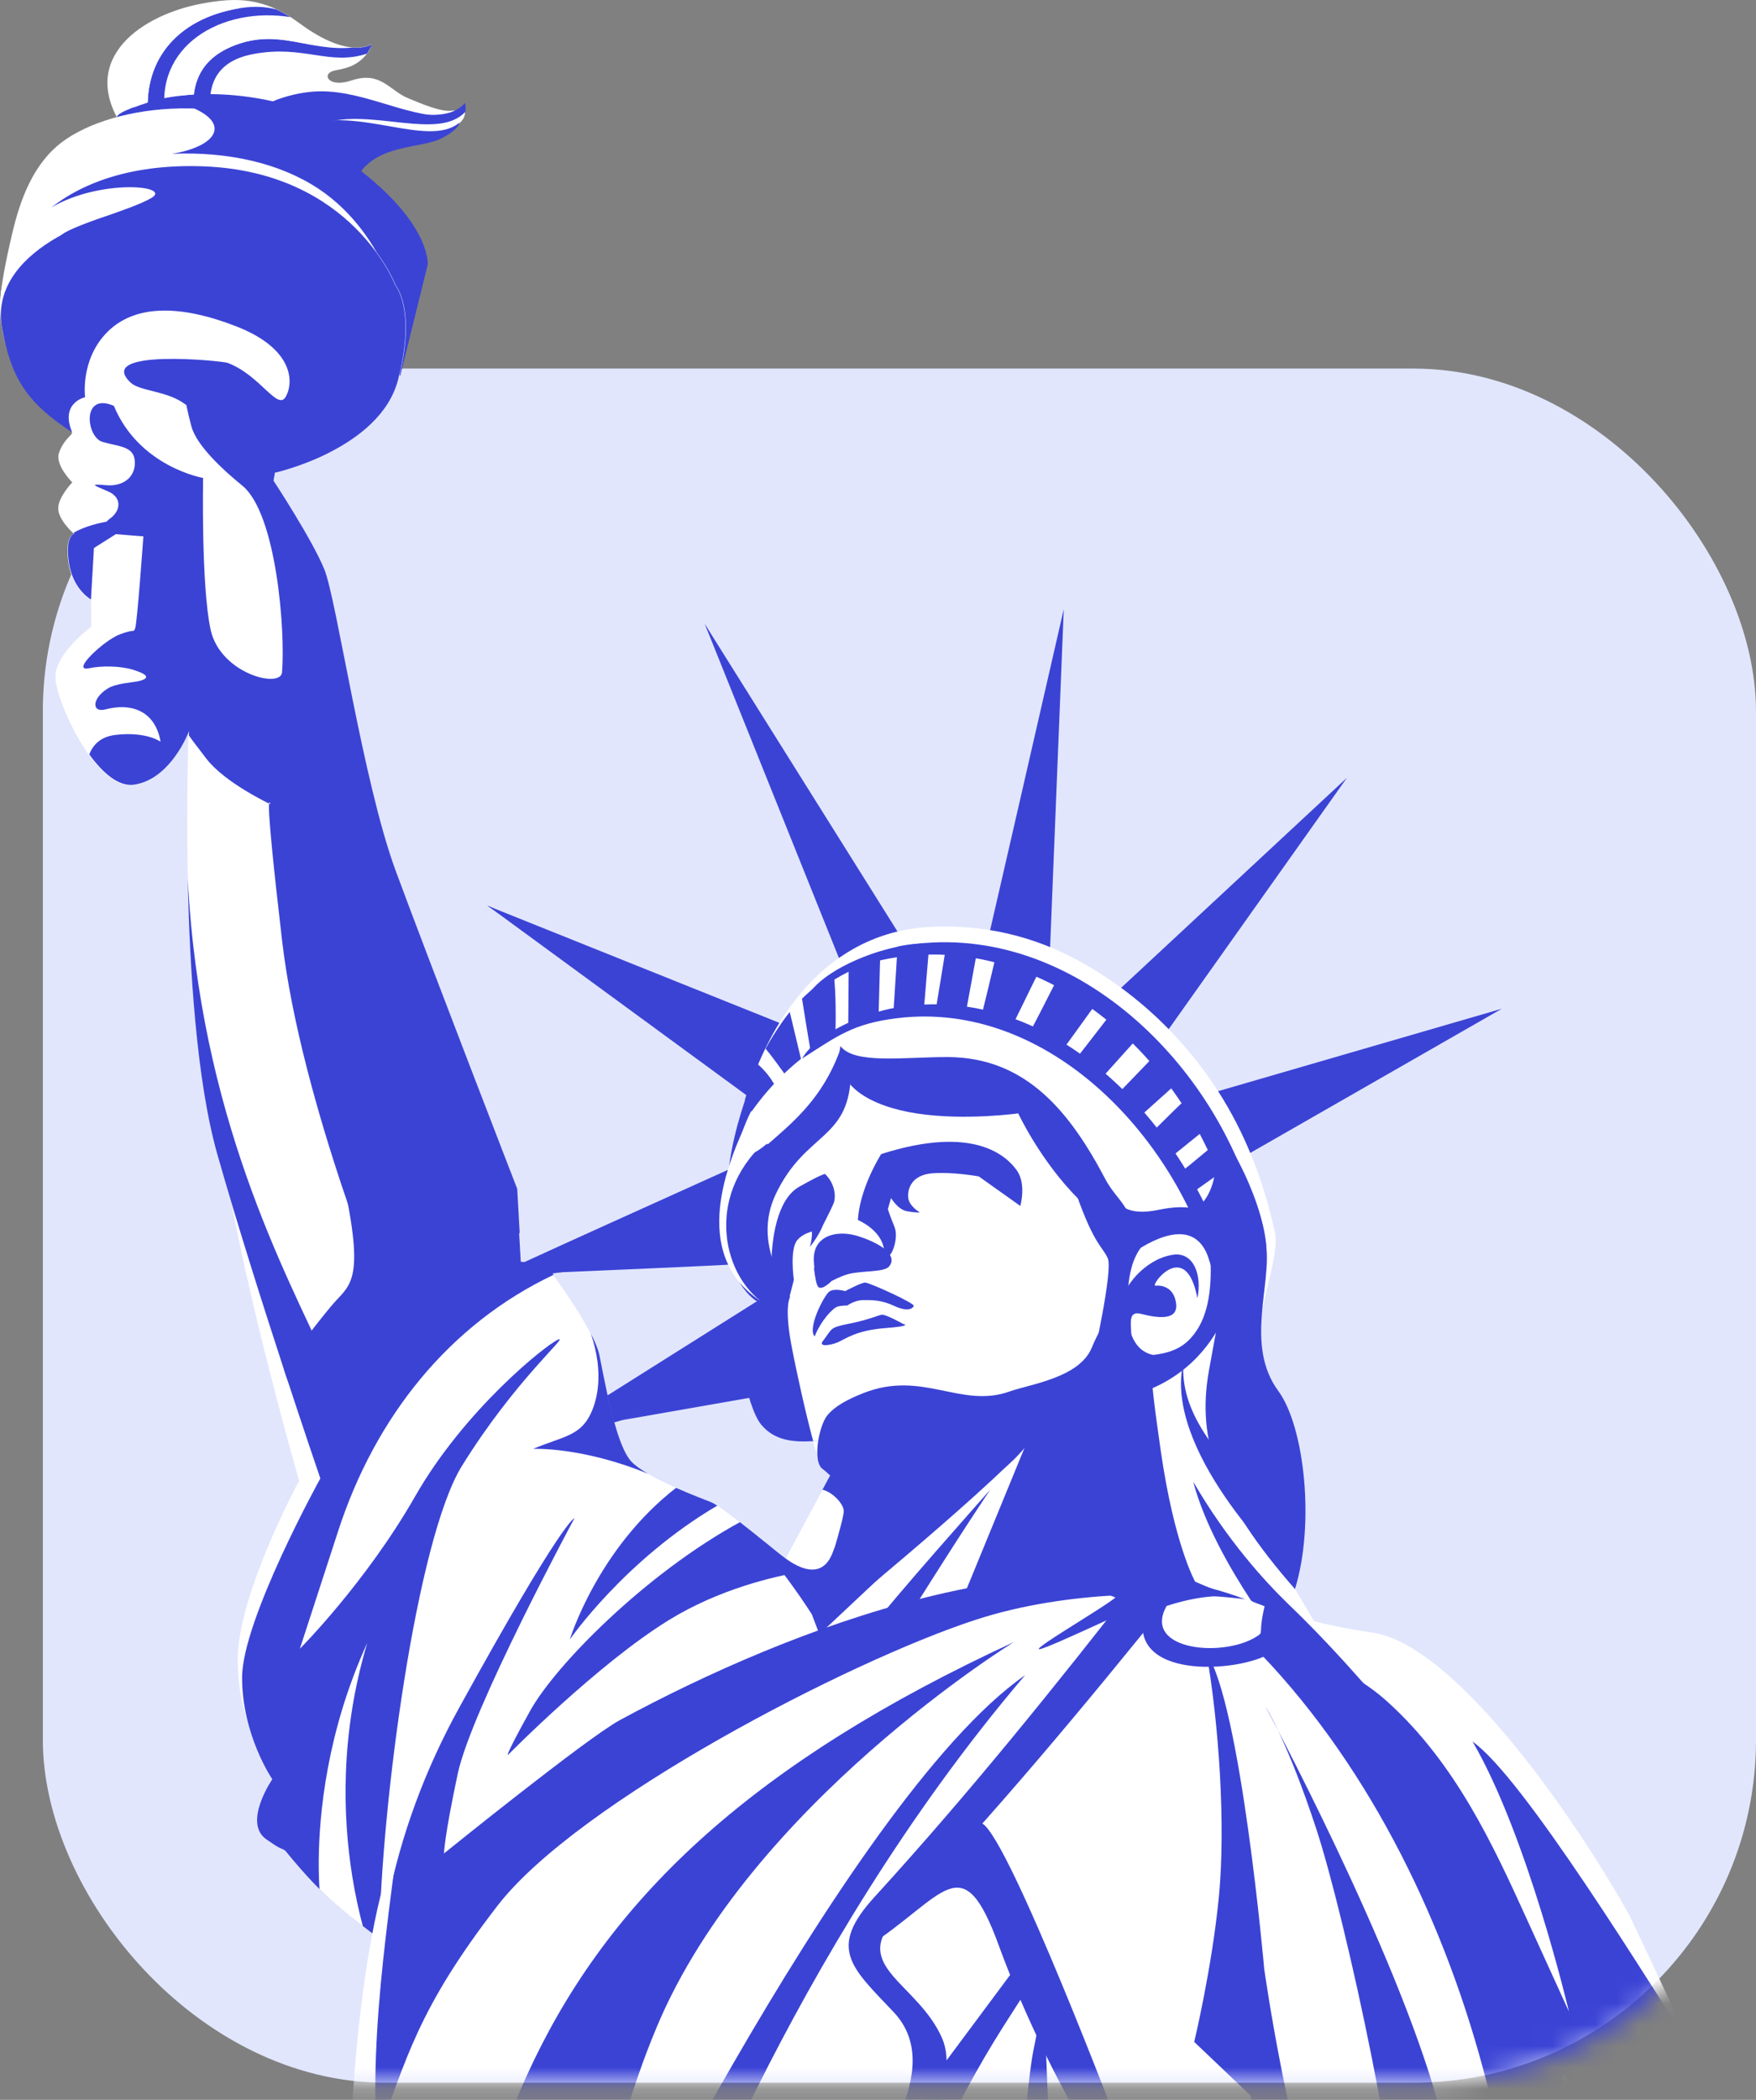 <svg width="82" height="98" viewBox="0 0 82 98" fill="none" xmlns="http://www.w3.org/2000/svg">
<rect x="0" y="0" width="82" height="98" fill="#808080" stroke="none"/>
<rect x="2" y="17.201" width="80" height="80" rx="16" fill="#E1E6FD"/>
<mask id="mask0_142_3408" style="mask-type:alpha" maskUnits="userSpaceOnUse" x="-3" y="-3" width="86" height="101">
<path d="M-2.211 -2.448H82.701V81.201C82.701 90.037 75.538 97.201 66.701 97.201H13.789C4.952 97.201 -2.211 90.037 -2.211 81.201V-2.448Z" fill="#D9D9D9"/>
</mask>
<g mask="url(#mask0_142_3408)">
<path fill-rule="evenodd" clip-rule="evenodd" d="M26.07 59.381C33.765 59.054 34.175 59.013 34.175 59.013L33.54 57.744L26.07 59.381Z" fill="#3B43D5"/>
<path fill-rule="evenodd" clip-rule="evenodd" d="M10.57 54.784C11.552 60.719 13.967 69.111 13.967 69.111C13.967 69.111 11.102 74.39 11.102 77.459C11.102 80.529 12.535 82.249 12.412 81.798C12.289 81.348 16.177 68.21 16.177 68.21L13.844 63.666L10.57 54.784Z" fill="white"/>
<path fill-rule="evenodd" clip-rule="evenodd" d="M5.691 5.867C3.645 2.714 6.635 0.66 9.507 0.153C10.96 -0.103 12.279 -0.178 13.993 1.091C16.334 2.822 17.359 2.053 17.359 2.053C17.312 2.192 17.273 2.32 17.206 2.416C16.607 3.266 15.821 3.195 15.488 3.336C15.051 3.52 15.377 4.102 16.43 3.751C17.776 3.303 18.193 4.232 19.058 4.585C19.684 4.84 20.613 5.254 21.151 5.161C21.357 5.125 21.385 5.44 21.438 5.218C21.551 4.748 21.96 5.285 21.486 5.72C20.564 6.566 16.809 6.456 16.558 8.72C16.43 9.874 13.032 5.643 5.691 5.867Z" fill="white"/>
<path fill-rule="evenodd" clip-rule="evenodd" d="M10.883 4.707C11.701 4.076 14.498 3.547 17.449 4.605C20.399 5.662 21.098 5.338 21.098 5.338C21.098 5.338 20.432 5.649 19.427 5.603C17.516 5.515 14.58 5.049 14.089 5.116C13.339 5.218 12.094 5.321 11.992 5.286C11.889 5.253 10.883 4.707 10.883 4.707Z" fill="white"/>
<path fill-rule="evenodd" clip-rule="evenodd" d="M5.695 5.874C5.611 5.744 5.536 5.616 5.468 5.49C5.336 5.244 7.051 4.72 7.242 4.675C9.811 4.059 13.206 4.434 16.257 5.994C18.019 6.894 16.69 6.035 16.066 6.476C15.375 6.963 15.54 8.191 14.932 8.232C13.246 7.29 10.22 5.735 5.695 5.874Z" fill="#3B43D5"/>
<path fill-rule="evenodd" clip-rule="evenodd" d="M12.907 0.442C13.117 0.54 13.332 0.658 13.554 0.798L13.3 0.762C10.06 0.376 6.925 2.38 7.823 5.895C7.828 5.91 7.832 5.925 7.835 5.939C7.555 5.914 7.269 5.895 6.976 5.883C6.471 2.911 8.253 0.813 11.276 0.371C11.895 0.28 12.404 0.311 12.907 0.442Z" fill="#3B43D5"/>
<path fill-rule="evenodd" clip-rule="evenodd" d="M16.461 2.221C17.079 2.276 17.367 2.06 17.367 2.06C17.367 2.06 17.297 2.265 17.139 2.503C15.372 3.086 14.18 2.077 11.819 2.524C9.623 2.94 9.589 4.611 10.023 6.279C9.743 6.216 9.454 6.157 9.155 6.107C8.826 4.416 9.004 2.849 11 2.102C13.052 1.333 14.438 2.412 16.461 2.221Z" fill="#3B43D5"/>
<path fill-rule="evenodd" clip-rule="evenodd" d="M21.712 4.804C21.741 4.904 21.755 5.054 21.733 5.212C20.479 6.588 17.323 5.027 15.097 5.757C13.874 6.158 13.611 6.656 13.568 7.533C13.333 7.421 13.084 7.308 12.82 7.196C12.97 6.181 13.416 5.525 14.861 5.113C17.309 4.414 20.496 6.218 21.712 4.804Z" fill="#3B43D5"/>
<path fill-rule="evenodd" clip-rule="evenodd" d="M11.558 6.463C11.329 6.388 11.519 6.05 11.273 5.982C11.777 4.848 13.512 4.373 14.571 4.28C16.766 4.089 18.878 5.46 20.85 5.414C18.994 5.606 15.912 5.053 13.87 5.556C12.543 5.882 12.033 5.42 11.558 6.463Z" fill="#3B43D5"/>
<path fill-rule="evenodd" clip-rule="evenodd" d="M0.034 14.62C-0.098 13.861 0.296 12.066 0.571 10.895C0.934 9.348 1.536 7.66 2.887 6.638C5.259 4.843 11.03 4.074 15.581 7.087C20.133 10.1 19.941 12.344 19.941 12.344L18.659 17.537C18.659 17.537 9.972 9.619 0.034 14.62Z" fill="white"/>
<path fill-rule="evenodd" clip-rule="evenodd" d="M36.681 59.889L28.055 65.32C28.162 65.754 28.291 66.066 28.448 66.455L38.668 63.416L36.681 59.889Z" fill="#3B43D5"/>
<path fill-rule="evenodd" clip-rule="evenodd" d="M37.083 54.44C35.577 56.139 35.706 57.774 36.121 58.927C36.539 60.081 36.891 60.53 36.891 60.53C36.891 60.53 36.603 60.947 36.955 62.806C37.308 64.665 38.173 68.416 38.43 68.576C38.686 68.736 40.353 70.404 40.353 70.404L39.135 74.796C39.135 74.796 33.878 70.371 33.237 70.115C32.596 69.859 30.16 68.961 29.454 68.192C28.749 67.422 28.236 64.537 27.98 63.255C27.723 61.973 25.479 59.024 25.479 59.024L24.325 58.895L24.133 55.497C24.133 55.497 19.997 44.823 18.459 40.656C16.92 36.488 15.702 27.993 15.125 26.583C14.548 25.173 12.753 22.448 12.753 22.448L12.816 22.063C12.816 22.063 17.753 20.973 18.587 17.703C19.42 14.434 18.459 13.344 18.459 13.344C18.459 13.344 16.471 8.023 9.483 7.767C2.495 7.51 -0.583 11.709 0.091 15.331C0.3 16.459 0.702 17.355 1.156 18.057C2.045 19.43 2.943 19.673 3.183 19.799C3.215 19.815 3.368 20.212 3.368 20.212C3.368 20.212 3.347 20.262 3.241 20.367C3.081 20.529 2.858 20.801 2.751 21.15C2.575 21.727 3.376 22.512 3.376 22.512C3.376 22.512 2.719 23.186 2.719 23.73C2.719 24.275 3.456 24.916 3.456 24.916C3.456 24.916 3.008 24.997 3.2 26.278C3.392 27.561 4.258 28.01 4.258 28.01V29.26C4.258 29.26 2.559 30.478 2.591 31.632C2.623 32.786 4.514 36.889 6.245 36.633C7.976 36.377 8.81 34.133 8.81 34.133C8.81 34.133 8.297 47.34 10.156 53.879C12.015 60.418 14.964 69.009 14.964 69.009C14.964 69.009 11.31 75.613 11.31 78.305C11.31 80.998 12.72 83.049 12.72 83.049C12.72 83.049 11.31 85.101 12.464 85.871C13.618 86.64 15.263 86.855 15.263 86.855L15.261 86.869C15.718 86.991 16.624 87.8 17.334 87.977C17.338 91.994 19.988 93.583 19.928 93.697C17.712 97.921 15.603 106.6 14.228 115.407C14.031 116.672 13.614 120.753 13.334 123.378C26.849 127.022 45.384 123.628 61.829 113.298C69.195 108.671 75.277 103.195 79.841 97.409C78.683 94.875 77.133 91.584 76.096 89.404C73.93 85.479 68.115 76.767 64.074 76.19C59.586 75.548 55.803 73.817 55.803 73.817C55.803 73.817 55.034 73.497 54.201 67.727C53.73 64.471 53.672 63.292 54.079 63.297C54.357 63.301 54.716 63.27 55.162 63.047C56.188 62.534 57.727 60.803 56.958 58.431C56.188 56.059 53.431 57.854 53.431 57.854C53.431 57.854 51.444 54.648 49.52 52.211L49.493 52.324C49.025 51.981 40.88 46.175 37.083 54.44Z" fill="white"/>
<path fill-rule="evenodd" clip-rule="evenodd" d="M12.785 22.303L12.824 22.064C12.824 22.064 17.761 20.974 18.594 17.704C20.253 11.193 12.393 9.122 7.228 9.621C4.497 9.885 -0.562 11.778 0.098 15.332C0.516 17.581 1.198 18.769 3.367 20.172C2.791 18.79 3.974 18.537 3.974 18.537C3.974 18.537 3.734 16.774 5.016 15.492C6.299 14.209 8.414 14.209 11.043 15.235C13.671 16.261 13.736 17.8 13.35 18.505C12.966 19.21 12.164 17.511 10.626 16.934C10.377 16.84 4.379 16.243 6.107 17.863C6.501 18.233 7.71 18.252 8.49 18.76C10.041 19.773 11.61 21.317 12.785 22.303Z" fill="#3B43D5"/>
<path fill-rule="evenodd" clip-rule="evenodd" d="M24.268 57.538L24.153 55.484C24.153 55.484 20.017 44.81 18.479 40.643C16.939 36.476 15.721 27.98 15.145 26.57C14.568 25.16 12.773 22.435 12.773 22.435L12.836 22.051C12.836 22.051 14.013 21.791 15.314 21.144L8.555 17.787C8.555 17.787 8.555 18.492 8.939 19.902C9.187 20.812 10.447 21.96 11.311 22.661C12.913 23.961 13.331 29.448 13.17 31.378C13.107 32.148 10.286 31.442 9.836 29.391C9.388 27.339 9.484 22.306 9.484 22.306C9.484 22.306 6.503 21.794 5.317 18.941C3.795 18.284 4.019 20.398 4.788 20.624C5.557 20.848 6.247 20.816 6.295 21.521C6.343 22.226 5.798 22.723 4.932 22.643C4.067 22.563 4.467 22.675 5.077 22.948C5.686 23.22 5.654 23.829 5.141 24.198C5.07 24.249 5.017 24.298 4.977 24.345C4.695 24.396 3.956 24.552 3.435 24.867C3.461 24.891 3.476 24.904 3.476 24.904C3.476 24.904 3.027 24.984 3.22 26.266C3.39 27.402 4.089 27.884 4.247 27.979L4.387 25.576L5.413 24.928C5.847 24.969 6.695 25.031 6.695 25.031C6.695 25.031 6.406 29.102 6.311 29.327C6.215 29.551 6.311 29.327 5.573 29.615C4.836 29.903 3.265 31.378 4.163 31.186C4.722 31.066 5.613 31.07 6.218 31.259C6.682 31.405 7.148 31.613 6.518 31.779C6.215 31.858 5.44 31.873 5.023 32.137C4.268 32.615 4.293 33.271 4.917 33.109C6.342 32.741 7.288 33.357 7.497 34.616C7.497 34.616 6.856 34.135 5.413 34.295C4.672 34.377 4.329 34.79 4.169 35.207C4.8 36.081 5.546 36.726 6.265 36.62C7.995 36.364 8.829 34.12 8.829 34.12C8.829 34.12 8.826 34.193 8.822 34.329C8.896 34.434 9.097 34.708 9.644 35.417C10.51 36.54 12.626 37.533 12.626 37.533C12.626 37.533 12.273 36.186 13.17 43.88C14.068 51.573 18.171 61.318 18.171 61.318L24.268 57.538Z" fill="#3B43D5"/>
<path fill-rule="evenodd" clip-rule="evenodd" d="M30.252 68.775C29.921 68.582 29.642 68.385 29.469 68.196C29.231 67.935 29.014 67.434 28.822 66.834C28.446 65.659 28.164 64.108 27.994 63.259C27.938 62.982 27.791 62.627 27.593 62.242C28.221 64.105 27.881 65.361 27.574 65.998C27.073 67.032 26.257 67.044 24.898 67.618C24.898 67.618 27.16 67.511 30.252 68.775Z" fill="#3B43D5"/>
<path fill-rule="evenodd" clip-rule="evenodd" d="M32.914 29.126C42.723 44.77 42.723 44.77 42.723 44.77L40.159 45.475L32.914 29.126Z" fill="#3B43D5"/>
<path fill-rule="evenodd" clip-rule="evenodd" d="M32.914 29.126C42.077 44.77 42.077 44.77 42.077 44.77L39.483 45.475L32.914 29.126Z" fill="#3B43D5"/>
<path fill-rule="evenodd" clip-rule="evenodd" d="M22.758 42.269C35.516 50.732 35.516 50.732 35.516 50.732L36.67 47.847L22.758 42.269Z" fill="#3B43D5"/>
<path fill-rule="evenodd" clip-rule="evenodd" d="M22.758 42.261C35.516 51.596 35.516 51.596 35.516 51.596L36.67 48.79L22.758 42.261Z" fill="#3B43D5"/>
<path fill-rule="evenodd" clip-rule="evenodd" d="M49.675 28.427C45.828 45.224 45.828 45.16 45.828 45.16L48.97 45.865L49.675 28.427Z" fill="#3B43D5"/>
<path fill-rule="evenodd" clip-rule="evenodd" d="M51.039 47.323L62.899 36.297L53.667 49.31L51.039 47.323Z" fill="#3B43D5"/>
<path fill-rule="evenodd" clip-rule="evenodd" d="M56.219 51.117C70.131 47.077 70.131 47.077 70.131 47.077L56.924 54.643L56.219 51.117Z" fill="#3B43D5"/>
<path fill-rule="evenodd" clip-rule="evenodd" d="M35.147 54.071C34.152 54.538 22.447 59.776 22.5 59.849C22.582 59.959 35.995 57.933 36.942 57.79L35.147 54.071Z" fill="#3B43D5"/>
<path fill-rule="evenodd" clip-rule="evenodd" d="M39.388 67.717L39.589 67.343L38.435 67.215C38.435 67.215 37.643 67.357 36.836 67.184C36.674 67.029 36.527 66.841 36.398 66.614C35.232 64.547 35.118 61.935 35.113 61.089L35.358 60.739C35.358 60.739 35.286 60.703 35.175 60.614L35.212 60.491C35.212 60.491 34.603 59.818 34.795 56.516C34.988 53.214 37.681 50.714 39.251 49.399C42.873 50.265 41.848 53.727 41.848 54.368C41.848 55.01 41.527 66.902 41.527 66.902C41.527 66.902 40.539 67.49 39.388 67.717Z" fill="#3B43D5"/>
<path fill-rule="evenodd" clip-rule="evenodd" d="M35.485 74.973C39.589 67.344 39.589 67.344 39.589 67.344L38.434 67.216C38.434 67.216 35.934 67.665 35.293 65.998C34.652 64.331 34.46 62.023 34.907 61.382C35.357 60.74 35.357 60.74 35.357 60.74C35.357 60.74 33.722 59.907 33.914 56.509C34.316 49.409 37.663 43.504 43.506 43.254C45.412 43.172 47.735 43.45 50.158 44.727C53.053 46.253 55.445 48.561 57.113 51.297C58.266 53.189 59.042 55.285 59.527 57.471C59.774 58.584 58.853 60.627 58.818 62.295C58.799 63.221 59.114 64.129 59.687 64.908C61.29 67.088 59.655 70.518 59.655 70.518L59.768 72.973L62.893 78.243C62.893 78.243 36.287 90.681 35.485 74.973Z" fill="white"/>
<path fill-rule="evenodd" clip-rule="evenodd" d="M53.273 64.998C55.805 64.133 57.184 62.113 57.761 59.805C57.929 59.132 56.441 57.5 56.509 58.478C56.615 60.013 56.446 61.349 55.794 62.218C55.347 62.816 54.791 63.194 53.466 63.267L53.273 64.998Z" fill="#3B43D5"/>
<path fill-rule="evenodd" clip-rule="evenodd" d="M37.973 67.258C37.12 67.303 36.194 67.274 35.543 66.484C34.868 65.663 34.204 62.263 34.724 61.52C35.173 60.878 35.357 60.735 35.357 60.735C35.357 60.735 33.722 59.902 33.914 56.504C33.923 56.347 33.933 56.191 33.945 56.036C34.058 55.867 34.064 55.226 35.162 54.059C36.26 52.893 38.208 51.831 39.234 48.994C39.501 49.029 40.137 49.953 40.373 50.064C40.571 50.157 40.759 50.276 40.934 50.415C40.668 50.517 39.745 49.979 39.73 50.277C39.581 53.234 37.596 52.846 36.223 55.737C35.651 56.943 35.819 58.069 36.127 58.924C36.544 60.078 36.896 60.527 36.896 60.527C36.896 60.527 36.608 60.944 36.961 62.803C37.186 63.992 37.621 65.956 37.973 67.258Z" fill="#3B43D5"/>
<path fill-rule="evenodd" clip-rule="evenodd" d="M59.116 58.064C59.405 59.931 58.118 62.772 59.69 64.91C60.919 66.581 61.41 71.135 60.471 74.162C56.836 70.014 55.879 67.195 56.45 63.988C57.022 60.78 57.412 59.308 56.963 58.378C57.878 58.143 58.401 58.094 59.116 58.064Z" fill="#3B43D5"/>
<path fill-rule="evenodd" clip-rule="evenodd" d="M58.989 57.433C59.02 57.559 59.051 57.686 59.079 57.812C59.127 58.031 59.144 58.274 59.137 58.535L57.228 59.084C57.165 58.784 57.077 58.469 56.962 58.144C57.503 57.981 58.107 57.736 58.989 57.433ZM58.163 55.044C58.332 55.429 58.485 55.818 58.621 56.21L56.648 57.361C56.504 57.037 56.338 56.707 56.152 56.371C56.698 56.061 57.293 55.584 58.163 55.044ZM57.145 53.083C56.276 53.733 55.656 54.335 55.102 54.715C55.322 55.022 55.527 55.329 55.718 55.634L57.757 54.188C57.567 53.814 57.362 53.445 57.145 53.083ZM55.708 51.017C56.057 51.456 56.389 51.909 56.697 52.374L54.613 54.059C54.318 53.681 54.003 53.305 53.671 52.935C54.187 52.505 54.821 51.766 55.708 51.017ZM54.184 48.987C53.343 49.865 52.459 50.778 51.992 51.258C52.358 51.585 52.712 51.924 53.049 52.27L55.347 50.207C54.976 49.784 54.587 49.377 54.184 48.987ZM52.003 47.149C52.458 47.481 52.904 47.836 53.335 48.21L51.201 50.584C50.819 50.276 50.425 49.981 50.021 49.703C50.473 49.125 51.269 48.104 52.003 47.149ZM49.432 45.568C48.867 46.69 48.254 47.871 47.94 48.472C48.44 48.719 48.93 48.996 49.408 49.298L51.309 46.666C50.697 46.258 50.069 45.891 49.432 45.568ZM46.546 44.441C47.231 44.629 47.917 44.874 48.596 45.172L47.156 48.111C46.979 48.036 46.802 47.965 46.623 47.899C46.34 47.793 46.059 47.703 45.779 47.624C45.967 46.867 46.277 45.6 46.546 44.441ZM44.201 44.041C44.682 44.072 45.168 44.137 45.657 44.233L45.065 47.454C44.593 47.36 44.129 47.304 43.67 47.285C43.804 46.483 44.016 45.195 44.201 44.041ZM41.914 44.177C42.187 44.12 42.455 44.078 42.715 44.055C42.942 44.035 43.17 44.023 43.4 44.02L43.128 47.277C42.645 47.286 42.172 47.334 41.709 47.417C41.762 46.608 41.845 45.328 41.914 44.177ZM39.631 45.024C40.115 44.768 40.613 44.556 41.108 44.395L41.023 47.57C40.537 47.698 40.065 47.866 39.608 48.069C39.614 47.416 39.626 46.2 39.631 45.024ZM37.452 46.608C37.899 46.168 38.4 45.774 38.932 45.433C39.049 46.421 39.029 47.724 39.009 48.361C38.61 48.574 38.226 48.813 37.857 49.077C37.777 48.614 37.613 47.639 37.452 46.608ZM35.75 48.938C36.057 49.315 36.392 49.771 36.624 50.098C36.875 49.859 37.134 49.632 37.403 49.418L36.88 47.231C36.763 47.373 36.652 47.518 36.548 47.667C36.24 48.106 35.978 48.521 35.75 48.938ZM34.781 51.332C34.957 50.725 35.151 50.184 35.386 49.667C35.748 49.981 35.992 50.321 36.145 50.584C35.766 50.99 35.414 51.424 35.091 51.881L34.781 51.332Z" fill="#3B43D5"/>
<path fill-rule="evenodd" clip-rule="evenodd" d="M51.742 55.488C52.159 56.29 52.687 56.754 54.083 56.466C55.477 56.178 56.807 56.257 57.048 58.085C57.288 59.912 56.871 60.377 56.871 60.377C56.871 60.377 56.705 59.504 56.435 58.711C55.818 56.888 54.064 57.666 52.836 58.516C52.071 59.045 51.802 56.727 51.742 55.488Z" fill="#3B43D5"/>
<path fill-rule="evenodd" clip-rule="evenodd" d="M53.981 57.554C53.649 57.705 53.431 57.848 53.431 57.848C53.431 57.848 52.968 57.102 52.274 56.057C51.215 55.539 50.062 55.13 50.062 55.13C51.024 58.08 51.473 58.144 51.729 58.721C51.986 59.298 51.024 63.529 51.024 63.529L52.691 60.965C52.691 60.965 52.435 58.592 53.781 57.759C53.883 57.696 53.948 57.627 53.981 57.554Z" fill="#3B43D5"/>
<path fill-rule="evenodd" clip-rule="evenodd" d="M38.529 54.79C39.021 55.271 39.035 55.88 38.929 56.153C38.823 56.425 38.316 57.403 38.316 57.403C38.316 57.403 37.612 57.435 37.237 57.868C36.862 58.3 37.071 59.727 37.071 59.727L36.858 60.56C36.858 60.56 35.995 59.599 36.024 58.798C36.054 57.996 36.217 56.009 37.324 55.383C38.432 54.759 38.529 54.79 38.529 54.79Z" fill="#3B43D5"/>
<path fill-rule="evenodd" clip-rule="evenodd" d="M41.146 53.861C40.066 55.657 40.062 56.939 40.062 56.939C40.062 56.939 41.162 57.387 41.28 58.317C41.398 59.247 42.041 57.933 41.769 57.259C41.497 56.586 41.462 56.426 41.462 56.426L41.609 55.913C41.609 55.913 41.927 56.442 42.329 56.522C42.731 56.602 42.956 56.586 42.956 56.586C42.956 56.586 42.452 56.298 42.411 55.897C42.369 55.496 42.563 54.839 43.523 54.759C44.482 54.679 45.706 54.903 45.706 54.903L47.645 56.281C47.645 56.281 47.942 55.255 47.478 54.615C47.015 53.973 45.506 52.467 41.146 53.861Z" fill="#3B43D5"/>
<path fill-rule="evenodd" clip-rule="evenodd" d="M38.435 68.573C38.596 68.674 40.088 70.13 40.325 70.367C40.394 70.375 40.463 70.384 40.533 70.393C45.278 70.969 47.842 67.571 47.842 67.571L44.893 74.752C44.893 74.752 46.496 74.56 49.189 74.175C51.881 73.79 53.613 75.522 53.613 75.522L54.125 75.073C54.125 75.073 56.01 74.331 57.569 74.517C56.471 74.118 55.809 73.815 55.809 73.815C55.809 73.815 54.84 72.11 54.206 67.724C53.574 63.338 53.719 63.562 54.135 63.27C52.144 63.203 52.714 60.063 52.714 60.063C52.714 60.063 51.56 61.482 50.984 62.891C50.407 64.302 48.131 64.59 47.136 64.943C44.871 65.747 43.081 63.936 40.341 65.007C39.533 65.323 38.976 65.639 38.637 66.049C38.24 66.53 37.911 68.246 38.435 68.573Z" fill="#3B43D5"/>
<path fill-rule="evenodd" clip-rule="evenodd" d="M38.014 59.214C38.056 59.592 38.122 59.961 38.208 60.057C38.381 60.249 38.835 59.784 38.835 59.784C38.835 59.784 39.249 59.563 39.596 59.466C40.21 59.293 41.272 59.389 41.513 59.111C41.891 58.677 41.378 58.117 40.102 57.701C39.219 57.412 38.22 57.587 38.032 58.454C37.996 58.617 37.989 58.803 38.016 59.015C38.029 59.111 38.027 59.175 38.014 59.214Z" fill="#3B43D5"/>
<path fill-rule="evenodd" clip-rule="evenodd" d="M38.04 62.373C38.343 61.62 38.891 61.043 39.114 60.979C39.337 60.915 39.562 60.931 39.562 60.931C39.562 60.931 39.909 60.675 40.31 60.675C40.71 60.675 41.143 60.658 41.758 60.947C42.374 61.235 42.627 61.074 42.671 60.947C42.717 60.818 40.595 59.857 40.403 59.857C40.211 59.857 39.467 60.257 39.467 60.257C39.467 60.257 38.948 60.097 38.712 60.289C38.476 60.482 37.695 61.972 38.04 62.373Z" fill="#3B43D5"/>
<path fill-rule="evenodd" clip-rule="evenodd" d="M38.457 62.545C38.885 61.976 38.741 61.96 39.658 61.775C40.575 61.591 40.987 61.391 41.171 61.359C41.355 61.326 42.182 61.792 42.182 61.792C42.182 61.792 42.674 61.879 41.322 61.984C39.97 62.088 39.466 62.497 39.133 62.641C38.8 62.785 38.145 62.897 38.457 62.545Z" fill="#3B43D5"/>
<path fill-rule="evenodd" clip-rule="evenodd" d="M38.559 56.747C38.465 56.974 38.435 57.193 38.337 57.388C38.103 57.855 37.823 58.19 37.823 58.19C37.823 58.19 38.09 57.26 37.719 57.148C37.348 57.036 38.559 56.747 38.559 56.747Z" fill="#3B43D5"/>
<path fill-rule="evenodd" clip-rule="evenodd" d="M39.248 48.82C39.889 49.676 42.187 49.332 44.235 49.333C47.936 49.334 49.986 51.934 51.621 55.039C51.899 55.567 52.281 55.938 52.507 56.295C53.329 57.585 53.673 57.924 53.673 57.924C53.673 57.924 52.166 57.763 50.371 55.968C48.575 54.174 47.549 51.962 47.549 51.962C47.549 51.962 45.05 52.308 42.823 51.967C40.714 51.645 38.858 50.691 39.248 48.82Z" fill="#3B43D5"/>
<path fill-rule="evenodd" clip-rule="evenodd" d="M55.914 60.581C56.139 59.539 55.754 58.401 54.76 58.561C54.382 58.622 54.063 58.763 53.815 58.913C51.528 60.293 51.755 63.801 52.709 62.761C53.061 62.377 52.421 61.094 53.286 61.319C54.152 61.543 55.017 61.607 54.921 60.838C54.825 60.068 54.248 59.972 53.959 60.004C53.67 60.036 55.37 57.728 55.914 60.581Z" fill="#3B43D5"/>
<path fill-rule="evenodd" clip-rule="evenodd" d="M55.266 63.551C55.074 65.923 56.837 67.879 58.856 69.994C60.876 72.11 59.898 73.103 59.898 73.103C59.898 73.103 54.273 67.654 55.266 63.551Z" fill="#3B43D5"/>
<path fill-rule="evenodd" clip-rule="evenodd" d="M55.719 69.149C57.302 71.87 59.047 73.79 60.185 74.886C61.488 76.142 62.544 77.28 63.761 78.654C63.467 78.546 59.908 77.275 59.69 77.214C58.839 76.978 59.474 75.522 59.14 75.028C59.069 74.922 58.485 74.796 58.411 74.684C57.445 73.214 56.237 71.117 55.719 69.149Z" fill="#3B43D5"/>
<path fill-rule="evenodd" clip-rule="evenodd" d="M38.406 69.525L39.279 67.905C39.985 68.085 48.077 66.184 48.295 66.866C48.514 67.549 39.384 75.057 39.384 75.057L38.391 74.127C38.391 74.127 39.445 70.853 39.4 70.488C39.354 70.124 38.837 69.619 38.406 69.525Z" fill="#3B43D5"/>
<path fill-rule="evenodd" clip-rule="evenodd" d="M33.494 70.268C33.381 70.192 33.293 70.141 33.239 70.119C32.946 70.002 32.277 69.75 31.571 69.438C27.901 72.278 26.609 76.514 26.609 76.514C26.609 76.514 29.172 72.805 33.494 70.268Z" fill="#3B43D5"/>
<path fill-rule="evenodd" clip-rule="evenodd" d="M17.58 99.83C16.881 91.792 18.307 85.391 21.44 79.703C26.312 70.856 26.825 70.856 26.825 70.856C26.825 70.856 22.016 79.767 21.375 82.781C20.734 85.794 20.734 86.499 20.734 86.499C20.734 86.499 27.402 81.113 28.941 80.28C36.918 75.959 49.211 71.24 58.144 74.638C58.144 74.638 56.685 74.429 54.529 74.4C54.173 74.396 48.925 76.961 48.534 76.968C48.128 76.975 52.577 74.426 52.142 74.449C50.096 74.561 47.764 74.876 45.546 75.6C39.647 77.523 26.988 84.077 23.235 88.935C19.481 93.794 18.992 96.089 17.58 99.83ZM25.851 59.495C25.745 59.351 25.473 59.011 25.473 59.011L24.319 58.883L24.157 56.01C22.296 55.319 15.509 52.633 16.118 55.543C17.035 59.937 16.284 59.974 15.483 60.935C14.722 61.847 13.974 62.84 13.251 63.883C14.221 66.848 14.959 68.997 14.959 68.997C14.959 68.997 11.305 75.6 11.305 78.293C11.305 80.986 12.715 83.037 12.715 83.037C12.715 83.037 11.305 85.089 12.459 85.858C12.619 85.965 12.841 86.124 13.019 86.219C13.162 86.295 13.265 86.3 13.366 86.423C15.192 88.663 16.122 89.239 17.713 90.481C17.801 84.245 19.455 71.831 21.568 68.419C24.068 64.38 26.633 62.265 26.056 62.521C25.478 62.778 21.696 65.791 19.388 69.83C17.079 73.869 14.003 76.946 14.003 76.946C14.003 76.946 14.069 76.744 15.798 71.433C17.527 66.121 20.985 61.8 25.851 59.495Z" fill="#3B43D5"/>
<path fill-rule="evenodd" clip-rule="evenodd" d="M54.775 74.484C50.603 79.665 46.435 84.672 41.847 89.489C39.667 91.777 42.861 92.531 43.995 95.128C44.844 97.075 42.945 100.857 41.739 102.431C41.066 103.308 32.791 103.107 26.486 110.897L25.945 111.514C26.676 110.04 27.322 108.838 28.224 107.838C33.149 102.384 40.181 102.991 42.054 98.561C42.721 96.982 42.999 95.241 41.724 93.897C39.75 91.813 38.639 90.939 40.839 88.529C45.298 83.647 49.342 78.62 53.404 73.404C53.703 73.025 54.252 72.96 54.63 73.259C55.008 73.557 55.074 74.105 54.775 74.484Z" fill="#3B43D5"/>
<path fill-rule="evenodd" clip-rule="evenodd" d="M47.343 76.636C47.343 76.636 35.033 84.201 30.674 94.587C29.34 97.764 28.595 100.772 28.059 103.39C27.089 108.129 26.527 118.278 26.374 124.766C24.029 124.838 21.749 124.756 19.555 124.521C21.116 101.497 23.088 87.831 47.343 76.636Z" fill="#3B43D5"/>
<path fill-rule="evenodd" clip-rule="evenodd" d="M47.869 78.18C39.407 84.078 26.969 109.979 26.969 109.979L31.2 106.901C31.2 106.901 36.714 91.259 47.869 78.18Z" fill="#3B43D5"/>
<path fill-rule="evenodd" clip-rule="evenodd" d="M40.492 90.876C44.146 88.504 44.916 86.068 46.647 90.812C48.377 95.556 53.2 105.841 59.483 108.662C65.766 111.483 59.483 110.97 55.123 109.56C51.197 108.29 56.166 113.96 57.611 115.779C58.195 115.46 58.778 115.131 59.359 114.796L56.598 111.675C59.605 111.926 62.324 111.867 64.333 111.669C65.05 111.18 65.754 110.682 66.443 110.178C65.433 109.897 64.157 109.604 63.708 109.393C62.459 108.808 60.552 108.113 58.713 106.931C55.123 104.623 52.289 99.403 52.289 99.403C52.289 99.403 47.16 85.875 45.877 85.106C44.595 84.337 41.261 88.44 40.492 90.876Z" fill="#3B43D5"/>
<path fill-rule="evenodd" clip-rule="evenodd" d="M54.465 74.134C53.391 74.684 54.724 74.514 54.485 74.935C53.269 77.077 57.322 77.406 58.81 76.287C58.971 76.166 58.763 76.047 59.107 74.757C59.267 74.153 60.063 75.688 59.951 76.306C59.895 76.608 59.616 76.984 59.378 77.131C57.815 78.102 52.492 78.403 53.471 75.16C53.471 75.16 53.888 74.455 54.465 74.134Z" fill="#3B43D5"/>
<path fill-rule="evenodd" clip-rule="evenodd" d="M56.342 77.152C56.92 80.486 57.24 85.166 56.92 88.5C56.599 91.834 55.766 95.296 55.766 95.296L58.395 97.796C58.395 97.796 59.805 106.644 63.908 108.695C65.058 109.269 66.726 109.771 67.119 109.576C68.129 109.076 66.216 106.387 66.216 106.387C66.216 106.387 63.139 106.515 61.664 103.246C60.189 99.976 59.036 91.897 59.036 91.897C59.036 91.897 57.945 79.525 56.342 77.152Z" fill="#3B43D5"/>
<path fill-rule="evenodd" clip-rule="evenodd" d="M58.391 76.697C63.702 82.009 67.303 89.296 69.247 96.519C70.115 99.743 70.939 103.256 71.733 105.932C72.541 105.219 73.325 104.496 74.084 103.764C72.644 96.344 72.183 93.269 75.211 102.65C76.959 100.881 78.558 99.064 80.004 97.217C76.772 92.124 71.137 82.967 68.764 81.278C71.341 85.694 73.264 93.879 73.264 93.879C73.264 93.879 73.264 93.879 71.277 89.519C69.742 86.151 67.977 82.286 64.77 79.402C62.916 77.734 60.813 77.204 58.391 76.697Z" fill="#3B43D5"/>
<path fill-rule="evenodd" clip-rule="evenodd" d="M65.711 108.012C65.647 102.306 62.812 89.456 61.466 85.353C60.12 81.25 59.094 79.647 59.094 79.647C59.094 79.647 65.183 90.943 67.185 98.267C68.641 103.593 69.077 106.214 69.267 108.009C68.348 108.75 67.4 109.477 66.424 110.189C65.748 109.67 65.332 108.959 65.711 108.012Z" fill="#3B43D5"/>
<path fill-rule="evenodd" clip-rule="evenodd" d="M47.315 113.854C47.179 106.751 47.861 97.676 48.249 95.735C48.761 93.17 48.761 93.17 48.761 93.17C48.761 93.17 49.183 108.795 50.523 119.195C49.598 119.587 48.669 119.959 47.74 120.311C47.522 118.007 47.336 114.97 47.315 113.854Z" fill="#3B43D5"/>
<path fill-rule="evenodd" clip-rule="evenodd" d="M38.895 120.441C38.113 114.506 39.946 106.194 42.097 100.783C41.765 100.887 41.386 101.011 40.947 101.19C42.807 100.421 43.319 97.344 43.319 97.344C44.867 95.263 46.416 93.183 47.964 91.102L48.768 91.638C48.768 91.638 47.851 92.999 46.846 94.585C41.957 102.297 39.419 111.385 38.939 120.467L38.895 120.441Z" fill="#3B43D5"/>
<path fill-rule="evenodd" clip-rule="evenodd" d="M34.552 71.039C30.114 73.466 25.931 77.728 24.758 79.841C23.476 82.149 23.732 81.892 23.732 81.892C23.732 81.892 27.899 77.66 31.233 75.609C33.584 74.162 36.127 73.576 37.421 73.357C36.509 72.603 35.404 71.702 34.552 71.039Z" fill="#3B43D5"/>
<path fill-rule="evenodd" clip-rule="evenodd" d="M55.596 50.843C57.134 52.766 57.199 55.747 55.596 56.58C53.993 57.414 54.57 57.639 54.57 57.639L56.142 57.363L57.135 60.267L59.123 58.087C59.123 58.087 59.042 55.845 56.798 52.453C56.456 51.934 56.047 51.413 55.596 50.843Z" fill="#3B43D5"/>
<path fill-rule="evenodd" clip-rule="evenodd" d="M57.48 56.675C55.801 49.993 49.471 43.75 42.208 44.632C40.111 44.886 39.386 45.45 37.68 46.516C38.429 45.268 40.718 44.386 42.136 44.142C49.798 42.829 56.668 49.403 58.591 56.424C58.66 56.73 58.468 57.035 58.161 57.105C57.854 57.175 57.55 56.982 57.48 56.675Z" fill="#3B43D5"/>
<path fill-rule="evenodd" clip-rule="evenodd" d="M56.776 59.884C55.136 53.201 48.98 46.638 41.88 47.52C39.83 47.775 39.122 48.339 37.453 49.404C38.186 48.157 40.423 47.274 41.809 47.031C49.299 45.717 55.726 52.74 57.606 59.761C57.674 60.068 57.774 59.924 57.474 59.994C57.174 60.063 56.844 60.191 56.776 59.884Z" fill="#3B43D5"/>
<path fill-rule="evenodd" clip-rule="evenodd" d="M17.578 11.762C18.229 12.653 18.485 13.338 18.485 13.338C18.485 13.338 19.409 14.386 18.66 17.507C18.681 17.527 18.692 17.537 18.692 17.537L19.974 12.344C19.974 12.344 20.126 10.561 16.934 8.039C16.546 7.732 16.108 7.147 15.614 6.82C13.731 5.573 10.945 4.921 8.971 4.773C8.772 4.758 9.268 5.069 9.07 5.063C10.734 5.803 10.104 6.834 8.031 7.18C10.676 7.063 13.107 7.626 14.908 8.833C16.046 9.597 16.944 10.651 17.578 11.762Z" fill="#3B43D5"/>
<path fill-rule="evenodd" clip-rule="evenodd" d="M18.471 13.341C18.471 13.341 16.483 8.02 9.495 7.763C6.34 7.647 3.982 8.44 2.406 9.678C4.682 8.342 8.056 8.655 7.073 9.237C6.09 9.82 3.204 10.544 2.808 11.029C3.432 10.864 6.047 11.334 6.559 11.285C10.239 10.929 12.719 12.906 14.913 15.352C15.769 16.305 19.054 15.725 18.646 17.509C18.646 17.509 18.646 17.51 18.646 17.51C19.394 14.388 18.471 13.341 18.471 13.341Z" fill="#3B43D5"/>
<path fill-rule="evenodd" clip-rule="evenodd" d="M16.716 8.201C17.629 6.713 19.622 6.95 20.599 6.465C21.416 6.059 21.522 5.674 21.411 5.76C19.932 6.888 16.699 4.948 14.191 5.865C13.742 6.029 13.361 6.553 13.133 6.744C13.643 6.983 14.21 7.643 14.681 7.954C15.149 8.265 16.354 7.919 16.716 8.201Z" fill="#3B43D5"/>
<path fill-rule="evenodd" clip-rule="evenodd" d="M34.609 71.134C36.437 72.978 37.911 75.342 37.911 75.342L38.264 76.272L42.399 72.392C42.399 72.392 39.422 70.89 38.92 72.363C38.547 73.454 37.772 73.432 36.908 72.885C36.539 72.652 34.964 71.467 34.609 71.134Z" fill="#3B43D5"/>
<path fill-rule="evenodd" clip-rule="evenodd" d="M42.588 75.196C44.897 71.509 46.242 69.522 46.242 69.522C46.242 69.522 41.306 75.067 40.793 75.869C40.28 76.67 42.588 75.196 42.588 75.196Z" fill="#3B43D5"/>
<path fill-rule="evenodd" clip-rule="evenodd" d="M36.124 50.578L34.785 51.359C34.636 51.849 33.908 53.863 33.922 56.224C33.929 56.168 33.972 57.267 34.132 57.042C34.715 56.219 36.126 53.117 35.794 53.395C34.616 54.386 34.364 53.74 34.572 53.096C34.911 52.05 35.407 51.048 36.124 50.578Z" fill="#3B43D5"/>
<path fill-rule="evenodd" clip-rule="evenodd" d="M15.345 63.787C13.32 59.364 9.329 52.074 8.766 40.989C8.853 45.212 9.177 50.451 10.148 53.869C11.078 57.138 12.28 60.92 13.249 63.885C14.564 68.024 16.136 65.763 15.345 63.787Z" fill="#3B43D5"/>
<path fill-rule="evenodd" clip-rule="evenodd" d="M36.291 52.84C32.966 55.25 33.53 59.158 35.513 60.717C32.175 58.496 33.977 54.217 34.98 52.138C35.105 51.844 35.119 52.157 35.413 52.283C35.708 52.41 36.417 52.546 36.291 52.84Z" fill="white"/>
<path fill-rule="evenodd" clip-rule="evenodd" d="M16.626 106.463C15.864 101.833 16.687 90.298 18.575 85.962C17.823 91.768 16.927 97.789 18.069 103.608C18.156 103.916 17.978 104.236 17.67 104.324C17.361 104.412 16.714 106.771 16.626 106.463Z" fill="white"/>
<path fill-rule="evenodd" clip-rule="evenodd" d="M16.448 87.557C16.009 84.811 15.871 80.954 17.149 76.678C15.247 80.843 14.905 84.709 14.884 86.789C14.878 87.44 14.902 87.916 14.921 88.171C15.627 88.876 16.236 89.353 16.943 89.897C16.773 89.255 16.594 88.467 16.448 87.557Z" fill="white"/>
<path fill-rule="evenodd" clip-rule="evenodd" d="M35.912 64.119L29.016 66.283L36.117 65.04L35.912 64.119Z" fill="#3B43D5"/>
<path fill-rule="evenodd" clip-rule="evenodd" d="M11.027 0.408C7.629 0.91 6.17 2.94 6.245 5.014C6.473 4.926 6.712 4.846 6.901 4.785C6.958 2.441 8.596 0.814 11.157 0.395L11.139 0.391L11.027 0.408Z" fill="white"/>
<path fill-rule="evenodd" clip-rule="evenodd" d="M13.155 1.69C10.87 0.993 8.6 2.637 8.352 4.471C8.58 4.443 8.813 4.422 9.051 4.408C9.17 3.417 9.699 2.582 11 2.095C12.402 1.569 13.493 1.907 14.689 2.112C14.271 2.012 13.764 1.876 13.155 1.69Z" fill="white"/>
</g>
</svg>

